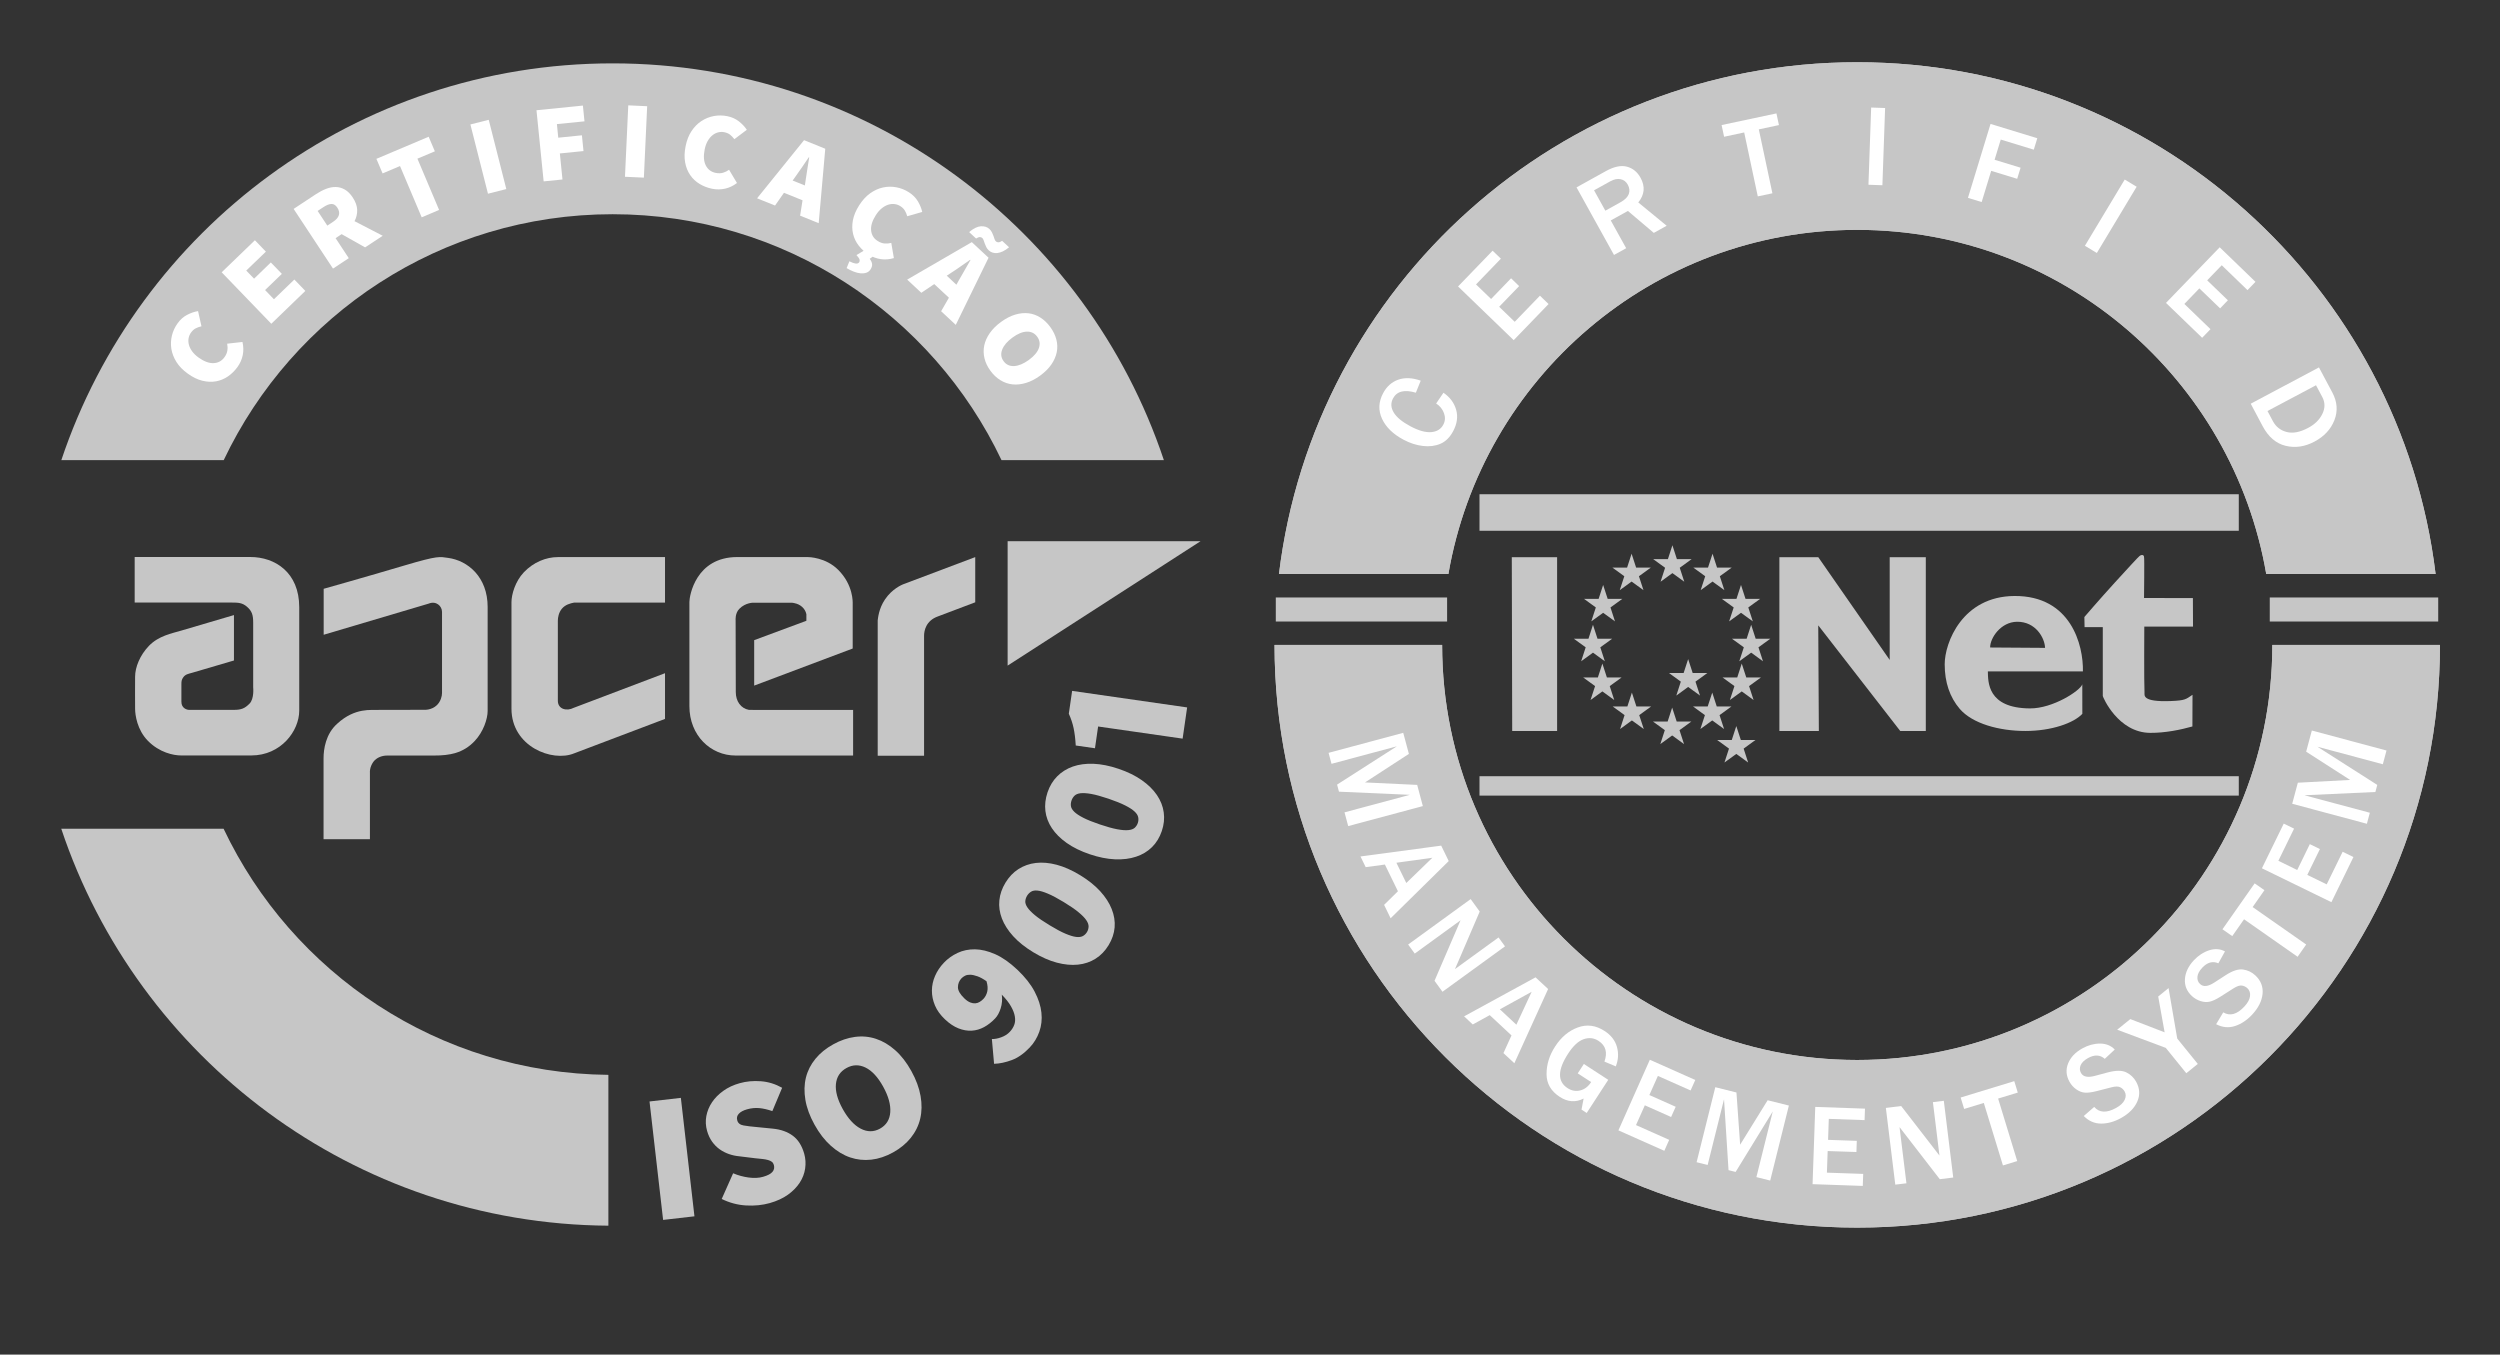 <?xml version="1.0" encoding="utf-8"?>
<!-- Generator: Adobe Illustrator 14.0.0, SVG Export Plug-In . SVG Version: 6.00 Build 43363)  -->
<!DOCTYPE svg PUBLIC "-//W3C//DTD SVG 1.1//EN" "http://www.w3.org/Graphics/SVG/1.1/DTD/svg11.dtd">
<svg version="1.1" id="Layer_1" xmlns="http://www.w3.org/2000/svg" xmlns:xlink="http://www.w3.org/1999/xlink" x="0px" y="0px"
	 width="104.272px" height="56.5px" viewBox="0 0 104.272 56.5" enable-background="new 0 0 104.272 56.5" xml:space="preserve">
<rect x="0" y="0" width="104.272" height="56.5" fill="#333333" stroke="none"/>
<g>
	<rect x="61.708" y="20.614" fill="#C6C6C6" width="31.669" height="1.524"/>
	<rect x="61.708" y="32.375" fill="#C6C6C6" width="31.669" height="0.809"/>
	<rect x="53.212" y="24.92" fill-rule="evenodd" clip-rule="evenodd" fill="#C6C6C6" width="7.145" height="1.003"/>
	<rect x="94.669" y="24.92" fill-rule="evenodd" clip-rule="evenodd" fill="#C6C6C6" width="7.026" height="1.003"/>
	<polygon fill-rule="evenodd" clip-rule="evenodd" fill="#C6C6C6" points="63.072,30.489 63.055,23.241 64.945,23.241 
		64.945,30.489 	"/>
	<polygon fill-rule="evenodd" clip-rule="evenodd" fill="#C6C6C6" points="74.216,30.489 74.216,23.241 75.839,23.241 
		78.817,27.525 78.817,23.241 80.323,23.241 80.323,30.489 79.257,30.489 75.837,26.083 75.862,30.489 	"/>
	<g>
		<path fill-rule="evenodd" clip-rule="evenodd" fill="#C6C6C6" d="M86.85,28.543l0.002,1.231c-0.362,0.385-1.288,0.714-2.372,0.714
			c-1.104,0-2.211-0.307-2.741-0.921c-0.419-0.492-0.628-1.113-0.628-1.862c0-0.896,0.734-2.833,2.909-2.847
			c2.359-0.015,2.88,2.051,2.856,3.146h-3.965c0.013,0.424-0.035,1.533,1.757,1.543C85.618,29.553,86.759,28.813,86.85,28.543
			 M85.297,27.022c-0.012-0.415-0.393-1.099-1.171-1.089c-0.68,0.009-1.124,0.682-1.12,1.073L85.297,27.022z"/>
		<path fill-rule="evenodd" clip-rule="evenodd" fill="#C6C6C6" d="M91.463,24.945l0.005,1.19h-2.032c0,0-0.014,2.314,0.009,2.753
			c0.006,0.109-0.114,0.398,1.092,0.352c0.627-0.024,0.636-0.081,0.91-0.261l-0.004,1.321c-0.492,0.139-1.138,0.271-1.761,0.267
			c-1.345-0.009-1.977-1.498-1.977-1.538c-0.001,0,0-2.871,0-2.871h-0.76l-0.008-0.424c0,0,0.628-0.731,1.27-1.436
			c0.406-0.444,1.014-1.109,1.028-1.105c0.047-0.05,0.191-0.084,0.191,0.047c0.02,0.005-0.001,1.702-0.001,1.702L91.463,24.945z"/>
		<polygon fill="#C6C6C6" points="67.328,29.197 66.833,28.838 66.339,29.197 66.529,28.616 66.034,28.257 66.645,28.257 
			66.833,27.676 67.022,28.257 67.634,28.257 67.14,28.616 		"/>
		<polygon fill="#C6C6C6" points="66.936,27.581 66.441,27.221 65.948,27.581 66.137,26.999 65.642,26.641 66.253,26.641 
			66.441,26.059 66.63,26.641 67.242,26.641 66.747,26.999 		"/>
		<polygon fill="#C6C6C6" points="67.359,25.917 66.865,25.559 66.371,25.917 66.56,25.336 66.065,24.977 66.677,24.977 
			66.865,24.397 67.054,24.977 67.666,24.977 67.171,25.336 		"/>
		<polygon fill="#C6C6C6" points="68.547,24.615 68.052,24.256 67.558,24.615 67.748,24.034 67.253,23.675 67.864,23.675 
			68.052,23.095 68.241,23.675 68.853,23.675 68.358,24.034 		"/>
		<polygon fill="#C6C6C6" points="70.249,24.263 69.754,23.904 69.26,24.263 69.449,23.681 68.954,23.322 69.566,23.322 
			69.754,22.742 69.942,23.322 70.554,23.322 70.06,23.681 		"/>
		<polygon fill="#C6C6C6" points="68.56,30.407 68.064,30.048 67.571,30.407 67.759,29.827 67.265,29.467 67.876,29.467 
			68.064,28.887 68.253,29.467 68.865,29.467 68.37,29.827 		"/>
		<polygon fill="#C6C6C6" points="70.239,31.035 69.744,30.675 69.25,31.035 69.438,30.454 68.944,30.095 69.555,30.095 
			69.744,29.513 69.933,30.095 70.544,30.095 70.05,30.454 		"/>
		<polygon fill="#C6C6C6" points="72.152,29.197 72.646,28.838 73.14,29.197 72.951,28.616 73.446,28.257 72.835,28.257 
			72.646,27.676 72.458,28.257 71.846,28.257 72.341,28.616 		"/>
		<polygon fill="#C6C6C6" points="72.544,27.581 73.039,27.221 73.532,27.581 73.343,26.999 73.838,26.641 73.227,26.641 
			73.039,26.059 72.85,26.641 72.238,26.641 72.733,26.999 		"/>
		<polygon fill="#C6C6C6" points="72.12,25.917 72.615,25.559 73.108,25.917 72.919,25.336 73.415,24.977 72.803,24.977 
			72.615,24.397 72.426,24.977 71.814,24.977 72.31,25.336 		"/>
		<polygon fill="#C6C6C6" points="70.933,24.615 71.428,24.256 71.921,24.615 71.732,24.034 72.227,23.675 71.616,23.675 
			71.428,23.095 71.239,23.675 70.627,23.675 71.122,24.034 		"/>
		<polygon fill="#C6C6C6" points="70.921,30.407 71.416,30.048 71.909,30.407 71.72,29.827 72.215,29.467 71.604,29.467 
			71.416,28.887 71.226,29.467 70.615,29.467 71.11,29.827 		"/>
		<polygon fill="#C6C6C6" points="69.917,29.011 70.411,28.652 70.905,29.011 70.716,28.43 71.211,28.071 70.6,28.071 70.411,27.49 
			70.222,28.071 69.611,28.071 70.105,28.43 		"/>
		<polygon fill="#C6C6C6" points="71.925,31.803 72.419,31.445 72.913,31.803 72.725,31.223 73.219,30.864 72.608,30.864 
			72.419,30.283 72.23,30.864 71.619,30.864 72.114,31.223 		"/>
		<path fill="#C6C6C6" d="M60.411,23.94c1.404-8.151,8.499-14.353,17.051-14.353c8.552,0,15.656,6.202,17.06,14.354l7.064,0
			C100.127,11.915,89.882,2.596,77.461,2.596c-12.421,0-22.658,9.319-24.117,21.346L60.411,23.94z"/>
		<path fill="#C6C6C6" d="M60.411,23.94c1.404-8.151,8.499-14.353,17.051-14.353c8.552,0,15.656,6.202,17.06,14.354l7.064,0
			C100.127,11.915,89.882,2.596,77.461,2.596c-12.421,0-22.658,9.319-24.117,21.346L60.411,23.94z"/>
		<path fill="#C6C6C6" d="M94.776,26.899c0,9.561-7.753,17.312-17.315,17.312c-9.561,0-17.311-7.75-17.311-17.312h-6.991
			c0,13.422,10.88,24.303,24.302,24.303c13.422,0,24.307-10.881,24.307-24.303H94.776z"/>
		<path fill="#C6C6C6" d="M94.776,26.899c0,9.561-7.753,17.312-17.315,17.312c-9.561,0-17.311-7.75-17.311-17.312h-6.991
			c0,13.422,10.88,24.303,24.302,24.303c13.422,0,24.307-10.881,24.307-24.303H94.776z"/>
		<path fill-rule="evenodd" clip-rule="evenodd" fill="#FFFFFF" d="M59.9,16.829l0.305-0.448c0.268,0.182,0.444,0.417,0.528,0.705
			c0.083,0.288,0.042,0.586-0.122,0.895c-0.138,0.26-0.316,0.436-0.532,0.528c-0.217,0.093-0.461,0.124-0.731,0.092
			c-0.271-0.031-0.541-0.119-0.81-0.262c-0.434-0.231-0.732-0.521-0.895-0.872c-0.162-0.35-0.147-0.706,0.044-1.065
			c0.15-0.283,0.362-0.471,0.635-0.567c0.273-0.095,0.586-0.081,0.935,0.042l-0.203,0.502c-0.476-0.141-0.793-0.062-0.952,0.237
			c-0.103,0.192-0.092,0.389,0.029,0.59c0.122,0.201,0.354,0.391,0.693,0.572c0.344,0.184,0.635,0.265,0.872,0.245
			c0.235-0.02,0.405-0.124,0.503-0.312c0.081-0.15,0.089-0.309,0.028-0.478C60.165,17.064,60.056,16.929,59.9,16.829"/>
		<polygon fill-rule="evenodd" clip-rule="evenodd" fill="#FFFFFF" points="64.589,12.681 63.134,14.188 60.814,11.948 
			62.255,10.456 62.6,10.789 61.563,11.863 62.192,12.47 63.025,11.607 63.361,11.933 62.528,12.795 63.177,13.422 64.229,12.333 		
			"/>
		<path fill-rule="evenodd" clip-rule="evenodd" fill="#FFFFFF" d="M69.515,9.416l-0.537,0.298l-1.08-0.916l-0.715,0.396
			l0.643,1.159l-0.508,0.281l-1.563-2.819l1.223-0.678c0.34-0.189,0.632-0.25,0.877-0.186c0.245,0.065,0.436,0.22,0.57,0.464
			c0.2,0.362,0.169,0.705-0.094,1.029L69.515,9.416z M66.957,8.787l0.632-0.351c0.183-0.101,0.298-0.216,0.345-0.342
			c0.047-0.127,0.032-0.257-0.042-0.393c-0.068-0.124-0.168-0.2-0.299-0.227c-0.13-0.028-0.274,0.002-0.434,0.09l-0.673,0.373
			L66.957,8.787z"/>
		<polygon fill-rule="evenodd" clip-rule="evenodd" fill="#FFFFFF" points="73.925,8.062 73.315,8.191 72.748,5.524 71.91,5.704 
			71.806,5.216 74.093,4.73 74.197,5.217 73.358,5.396 		"/>
		
			<rect x="78.015" y="4.515" transform="matrix(0.999 0.035 -0.035 0.999 0.265 -2.756)" fill-rule="evenodd" clip-rule="evenodd" fill="#FFFFFF" width="0.582" height="3.224"/>
		<polygon fill-rule="evenodd" clip-rule="evenodd" fill="#FFFFFF" points="82.653,8.428 82.081,8.253 83.023,5.169 84.973,5.766 
			84.827,6.243 83.449,5.821 83.192,6.664 84.276,6.995 84.134,7.458 83.05,7.126 		"/>
		
			<rect x="87.78" y="7.389" transform="matrix(0.857 0.515 -0.515 0.857 17.197 -44.05)" fill-rule="evenodd" clip-rule="evenodd" fill="#FFFFFF" width="0.581" height="3.224"/>
		<polygon fill-rule="evenodd" clip-rule="evenodd" fill="#FFFFFF" points="91.849,14.089 90.341,12.634 92.581,10.314 
			94.073,11.755 93.74,12.101 92.666,11.063 92.059,11.692 92.922,12.525 92.598,12.862 91.733,12.028 91.107,12.677 92.197,13.729 
					"/>
		<path fill-rule="evenodd" clip-rule="evenodd" fill="#FFFFFF" d="M93.875,16.838l2.846-1.514l0.559,1.049
			c0.206,0.388,0.234,0.772,0.085,1.153c-0.15,0.381-0.427,0.678-0.831,0.893c-0.403,0.215-0.805,0.273-1.205,0.175
			c-0.399-0.098-0.719-0.372-0.958-0.822L93.875,16.838z M94.574,17.143l0.228,0.427c0.123,0.229,0.312,0.379,0.569,0.447
			c0.257,0.068,0.556,0.012,0.897-0.169c0.279-0.148,0.477-0.342,0.595-0.585c0.119-0.242,0.117-0.478-0.005-0.707l-0.26-0.488
			L94.574,17.143z"/>
		<polygon fill-rule="evenodd" clip-rule="evenodd" fill="#FFFFFF" points="56.232,34.455 56.078,33.882 58.804,33.151 
			55.847,33.02 55.768,32.725 58.262,31.127 55.536,31.858 55.413,31.4 58.527,30.565 58.763,31.444 56.932,32.634 59.109,32.737 
			59.345,33.621 		"/>
		<path fill-rule="evenodd" clip-rule="evenodd" fill="#FFFFFF" d="M58.001,38.3l-0.272-0.559l0.577-0.568l-0.544-1.114
			l-0.801,0.109l-0.217-0.446l3.366-0.452l0.314,0.644L58.001,38.3z M58.655,36.829l1.087-1.053l-1.5,0.208L58.655,36.829z"/>
		<path fill-rule="evenodd" clip-rule="evenodd" fill="#FFFFFF" d="M60.164,41.365l-0.332-0.457l0.947-2.2
			c0.014-0.034,0.037-0.089,0.07-0.165c0.015-0.034,0.038-0.086,0.069-0.159l-1.911,1.389l-0.275-0.378L61.34,37.5l0.377,0.52
			l-0.872,2.03c-0.008,0.017-0.061,0.14-0.161,0.37l1.818-1.32l0.27,0.371L60.164,41.365z"/>
		<path fill-rule="evenodd" clip-rule="evenodd" fill="#FFFFFF" d="M63.162,44.347l-0.455-0.424l0.336-0.737l-0.907-0.846
			l-0.708,0.389l-0.362-0.338l2.98-1.628l0.524,0.488L63.162,44.347z M63.246,42.739l0.638-1.373l-1.326,0.731L63.246,42.739z"/>
		<path fill-rule="evenodd" clip-rule="evenodd" fill="#FFFFFF" d="M67.078,45.038l-0.899,1.383l-0.216-0.141l0.088-0.461
			c-0.332,0.169-0.664,0.146-0.994-0.069c-0.369-0.239-0.553-0.557-0.552-0.956c0-0.397,0.119-0.78,0.359-1.149
			c0.252-0.39,0.568-0.654,0.947-0.792c0.377-0.139,0.749-0.089,1.113,0.147c0.272,0.177,0.445,0.401,0.519,0.672
			c0.073,0.272,0.056,0.541-0.05,0.806l-0.474-0.2c0.136-0.382,0.054-0.67-0.246-0.864c-0.191-0.125-0.398-0.148-0.621-0.07
			c-0.221,0.077-0.438,0.278-0.647,0.601c-0.444,0.683-0.451,1.163-0.023,1.44c0.166,0.108,0.341,0.141,0.525,0.096
			c0.183-0.044,0.336-0.161,0.458-0.349l-0.559-0.363l0.255-0.392L67.078,45.038z"/>
		<polygon fill-rule="evenodd" clip-rule="evenodd" fill="#FFFFFF" points="69.417,47.999 67.502,47.146 68.813,44.201 
			70.708,45.045 70.513,45.482 69.149,44.875 68.793,45.673 69.891,46.162 69.7,46.589 68.604,46.101 68.236,46.926 69.62,47.542 		
			"/>
		<polygon fill-rule="evenodd" clip-rule="evenodd" fill="#FFFFFF" points="73.833,49.24 73.257,49.096 73.94,46.357 72.391,48.88 
			72.095,48.806 71.907,45.851 71.224,48.589 70.763,48.475 71.543,45.346 72.425,45.566 72.579,47.744 73.726,45.89 74.612,46.111 
					"/>
		<polygon fill-rule="evenodd" clip-rule="evenodd" fill="#FFFFFF" points="77.694,49.463 75.6,49.39 75.712,46.168 77.786,46.24 
			77.769,46.719 76.277,46.667 76.247,47.542 77.445,47.583 77.429,48.049 76.23,48.009 76.198,48.91 77.712,48.962 		"/>
		<path fill-rule="evenodd" clip-rule="evenodd" fill="#FFFFFF" d="M81.467,49.113l-0.561,0.07l-1.465-1.896
			c-0.023-0.029-0.059-0.076-0.109-0.141c-0.023-0.029-0.058-0.074-0.105-0.137l0.288,2.345L79.05,49.41l-0.393-3.2l0.638-0.079
			l1.352,1.748c0.011,0.015,0.093,0.122,0.246,0.319l-0.274-2.229l0.455-0.056L81.467,49.113z"/>
		<polygon fill-rule="evenodd" clip-rule="evenodd" fill="#FFFFFF" points="84.136,48.427 83.54,48.609 82.742,46.002 
			81.922,46.253 81.777,45.776 84.013,45.093 84.159,45.57 83.339,45.82 		"/>
		<path fill-rule="evenodd" clip-rule="evenodd" fill="#FFFFFF" d="M86.911,46.547l0.436-0.379c0.214,0.247,0.519,0.261,0.914,0.042
			c0.181-0.1,0.299-0.213,0.357-0.338c0.058-0.125,0.057-0.241-0.002-0.347c-0.042-0.077-0.104-0.136-0.185-0.177
			c-0.079-0.041-0.202-0.04-0.367,0.003l-0.617,0.158c-0.211,0.054-0.377,0.075-0.5,0.063c-0.122-0.012-0.24-0.06-0.355-0.142
			c-0.115-0.083-0.208-0.187-0.278-0.314c-0.139-0.252-0.158-0.506-0.055-0.762c0.104-0.256,0.301-0.465,0.592-0.626
			c0.242-0.135,0.489-0.202,0.739-0.202c0.248,0.001,0.454,0.083,0.614,0.249l-0.417,0.388c-0.194-0.172-0.427-0.183-0.699-0.032
			c-0.158,0.088-0.261,0.188-0.308,0.3c-0.046,0.112-0.042,0.219,0.015,0.321c0.089,0.161,0.283,0.202,0.581,0.121l0.545-0.146
			c0.331-0.087,0.585-0.087,0.763,0c0.178,0.087,0.315,0.217,0.411,0.389c0.153,0.278,0.17,0.553,0.049,0.828
			c-0.121,0.274-0.347,0.503-0.679,0.688c-0.28,0.155-0.557,0.232-0.832,0.232C87.357,46.862,87.117,46.757,86.911,46.547"/>
		<polygon fill-rule="evenodd" clip-rule="evenodd" fill="#FFFFFF" points="91.667,44.375 91.188,44.763 90.332,43.706 
			88.305,42.948 88.853,42.505 90.284,43.057 90.016,41.563 90.448,41.212 90.81,43.317 		"/>
		<path fill-rule="evenodd" clip-rule="evenodd" fill="#FFFFFF" d="M92.432,42.719l0.297-0.495c0.28,0.168,0.574,0.088,0.882-0.244
			c0.141-0.151,0.219-0.294,0.235-0.432c0.016-0.137-0.021-0.247-0.109-0.329c-0.065-0.061-0.141-0.098-0.231-0.112
			c-0.088-0.015-0.206,0.025-0.349,0.116l-0.538,0.342c-0.184,0.116-0.336,0.188-0.457,0.214c-0.121,0.026-0.248,0.018-0.382-0.026
			c-0.134-0.042-0.254-0.113-0.361-0.211c-0.21-0.197-0.307-0.433-0.288-0.708c0.019-0.275,0.142-0.534,0.369-0.779
			c0.19-0.202,0.403-0.342,0.641-0.419c0.237-0.077,0.458-0.062,0.661,0.046l-0.277,0.497c-0.236-0.104-0.461-0.042-0.674,0.186
			c-0.123,0.132-0.19,0.26-0.199,0.38c-0.01,0.122,0.027,0.222,0.113,0.3c0.135,0.126,0.332,0.105,0.59-0.063l0.474-0.307
			c0.288-0.186,0.529-0.265,0.727-0.237c0.196,0.029,0.366,0.109,0.51,0.244c0.231,0.216,0.332,0.473,0.303,0.772
			c-0.031,0.298-0.174,0.586-0.433,0.864c-0.219,0.234-0.458,0.393-0.72,0.478C92.953,42.88,92.692,42.854,92.432,42.719"/>
		<polygon fill-rule="evenodd" clip-rule="evenodd" fill="#FFFFFF" points="96.188,39.395 95.83,39.906 93.597,38.342 
			93.105,39.044 92.696,38.759 94.039,36.844 94.447,37.129 93.955,37.832 		"/>
		<polygon fill-rule="evenodd" clip-rule="evenodd" fill="#FFFFFF" points="98.159,35.746 97.24,37.629 94.342,36.215 
			95.252,34.352 95.683,34.561 95.028,35.903 95.814,36.287 96.34,35.208 96.761,35.413 96.234,36.491 97.044,36.886 97.709,35.526 
					"/>
		<polygon fill-rule="evenodd" clip-rule="evenodd" fill="#FFFFFF" points="99.538,31.303 99.385,31.876 96.658,31.146 
			99.153,32.738 99.074,33.033 96.116,33.169 98.843,33.899 98.72,34.359 95.605,33.524 95.84,32.646 98.021,32.53 96.187,31.352 
			96.424,30.469 		"/>
		<path fill="#C6C6C6" d="M25.551,8.935c7.161,0,13.341,4.193,16.221,10.257h6.772C45.329,9.575,36.25,2.643,25.551,2.643
			c-10.698,0-19.778,6.932-22.993,16.549h6.773C12.211,13.127,18.391,8.935,25.551,8.935"/>
		<path fill="#C6C6C6" d="M9.326,34.566H2.555c3.194,9.569,12.195,16.48,22.82,16.556v-6.291
			C18.287,44.763,12.181,40.585,9.326,34.566"/>
		<path fill="#C6C6C6" d="M36.608,25.874v5.647h1.934v-5.008c0-0.187,0.067-0.624,0.58-0.804l1.554-0.588v-1.885l-3.014,1.137
			c-0.039,0.018-0.45,0.182-0.75,0.628C36.648,25.391,36.621,25.79,36.608,25.874"/>
		<path fill="#C6C6C6" d="M27.737,29.985v-1.907l-3.81,1.445c-0.287,0.15-0.66,0.061-0.66-0.297V25.89
			c0-0.135,0.036-0.341,0.167-0.5c0.145-0.171,0.344-0.223,0.514-0.257l3.789,0.002v-1.899h-4.472c-0.485,0-1.016,0.211-1.419,0.637
			c-0.357,0.378-0.513,0.921-0.513,1.247v4.438c0,1.58,1.699,2.24,2.612,1.864L27.737,29.985z"/>
		<path fill="#C6C6C6" d="M31.237,29.608c-0.334-0.06-0.548-0.355-0.548-0.74l-0.007-2.998c0,0-0.029-0.291,0.154-0.476
			c0.261-0.266,0.598-0.259,0.603-0.255h1.565c0.047,0,0.092,0.005,0.137,0.019c0.235,0.046,0.439,0.213,0.492,0.458v0.042v0.234
			L31.456,26.7v1.896l4.109-1.547v-1.866c0-0.062,0.032-0.779-0.606-1.417c-0.519-0.519-1.222-0.532-1.279-0.532h-2.928
			c-1.737,0-1.998,1.625-1.998,1.872v4.346c0,1.228,0.89,2.06,1.923,2.06h4.905V29.61h-4.061L31.237,29.608z"/>
		<path fill="#C6C6C6" d="M13.5,24.558v1.917l4.38-1.299c0.313-0.128,0.556,0.102,0.556,0.346v3.382c0,0.135-0.054,0.347-0.207,0.5
			c-0.229,0.229-0.548,0.201-0.548,0.201l-1.934,0.004c-0.224,0.021-0.929-0.117-1.679,0.573c-0.487,0.43-0.573,1.075-0.573,1.441
			v3.379h1.934v-2.753c-0.018-0.223,0.096-0.435,0.2-0.54c0.087-0.086,0.261-0.197,0.526-0.197h1.945
			c0.651,0,1.214-0.093,1.697-0.604c0.367-0.387,0.542-0.93,0.542-1.256v-4.338c0-1.249-0.826-1.935-1.652-2.046
			c-0.35-0.046-0.393-0.107-1.811,0.315C15.249,24.067,13.5,24.558,13.5,24.558"/>
		<path fill="#C6C6C6" d="M10.56,25.972v2.696c0,0,0.05,0.476-0.152,0.679c-0.197,0.197-0.331,0.261-0.665,0.261H7.925
			c-0.126,0.012-0.365-0.069-0.359-0.343v-0.715c0-0.137,0.007-0.2,0.077-0.299c0.09-0.129,0.216-0.146,0.359-0.187l1.756-0.516
			v-1.894L7.566,26.3c-0.395,0.117-0.95,0.217-1.354,0.638c-0.381,0.396-0.577,0.896-0.577,1.288c-0.006,0,0,1.333,0,1.333
			c0,0.262,0.085,0.882,0.533,1.339c0.479,0.489,1.064,0.611,1.387,0.611h2.927c1.238,0,1.999-1.022,1.999-1.872v-4.313
			c0-1.453-1.013-2.092-2.04-2.092H5.617v1.9h4.059c0.261,0,0.435,0.009,0.626,0.175C10.513,25.491,10.56,25.656,10.56,25.972"/>
		<polygon fill="#C6C6C6" points="42.027,22.574 42.027,27.762 50.072,22.574 		"/>
		<path fill="#FFFFFF" d="M7.831,15.583c-0.204-0.146-0.361-0.308-0.473-0.486c-0.111-0.178-0.181-0.361-0.211-0.547
			c-0.029-0.187-0.021-0.372,0.024-0.556c0.046-0.184,0.125-0.354,0.238-0.511c0.11-0.154,0.242-0.271,0.396-0.351
			c0.154-0.08,0.305-0.131,0.455-0.157l0.143,0.634c-0.095,0.023-0.177,0.052-0.247,0.089c-0.07,0.037-0.133,0.095-0.19,0.174
			c-0.052,0.072-0.085,0.153-0.101,0.241c-0.015,0.089-0.01,0.18,0.015,0.271c0.025,0.091,0.07,0.183,0.136,0.273
			c0.067,0.091,0.155,0.176,0.264,0.255c0.229,0.164,0.437,0.242,0.628,0.234c0.19-0.008,0.341-0.09,0.454-0.247
			c0.068-0.094,0.108-0.188,0.121-0.283c0.014-0.094,0.01-0.188-0.009-0.281l0.639-0.072c0.043,0.19,0.047,0.374,0.011,0.551
			c-0.037,0.177-0.109,0.34-0.216,0.489c-0.114,0.159-0.248,0.291-0.4,0.396c-0.152,0.105-0.319,0.173-0.498,0.206
			c-0.181,0.033-0.37,0.024-0.57-0.025C8.24,15.832,8.037,15.732,7.831,15.583"/>
		<polygon fill="#FFFFFF" points="9.246,11.357 10.632,10.02 11.09,10.496 10.271,11.285 10.597,11.623 11.296,10.947 
			11.756,11.422 11.056,12.098 11.425,12.481 12.277,11.659 12.735,12.134 11.316,13.504 		"/>
		<path fill="#FFFFFF" d="M15.228,10.318l-0.979-0.552l-0.252,0.167l0.55,0.835l-0.658,0.435l-1.642-2.49l0.943-0.622
			c0.132-0.086,0.267-0.158,0.406-0.212c0.138-0.054,0.272-0.081,0.403-0.079c0.131,0.001,0.257,0.036,0.379,0.104
			c0.122,0.068,0.234,0.18,0.336,0.335c0.118,0.179,0.179,0.352,0.184,0.517c0.004,0.166-0.033,0.321-0.111,0.469l1.176,0.609
			L15.228,10.318z M13.652,9.411l0.237-0.157c0.265-0.174,0.326-0.373,0.181-0.592C14,8.555,13.918,8.504,13.823,8.507
			c-0.095,0.003-0.208,0.049-0.338,0.135l-0.237,0.156L13.652,9.411z"/>
		<polygon fill="#FFFFFF" points="16.684,6.926 15.957,7.233 15.699,6.625 17.879,5.703 18.137,6.311 17.41,6.618 18.314,8.756 
			17.588,9.064 		"/>
		
			<rect x="19.969" y="5.039" transform="matrix(-0.969 0.246 -0.246 -0.969 41.707 7.856)" fill="#FFFFFF" width="0.789" height="2.981"/>
		<polygon fill="#FFFFFF" points="22.376,4.598 24.312,4.403 24.378,5.061 23.228,5.176 23.284,5.743 24.271,5.643 24.337,6.301 
			23.351,6.4 23.46,7.486 22.675,7.565 		"/>
		
			<rect x="26.136" y="4.416" transform="matrix(-0.999 -0.046 0.046 -0.999 52.762 13.023)" fill="#FFFFFF" width="0.789" height="2.982"/>
		<path fill="#FFFFFF" d="M28.596,6.096c0.049-0.246,0.132-0.456,0.248-0.631c0.117-0.174,0.254-0.314,0.412-0.417
			c0.158-0.104,0.331-0.172,0.517-0.208c0.187-0.034,0.374-0.032,0.563,0.006c0.186,0.038,0.347,0.11,0.483,0.217
			c0.136,0.107,0.246,0.224,0.33,0.35l-0.519,0.392c-0.059-0.078-0.12-0.14-0.182-0.189c-0.062-0.048-0.142-0.082-0.237-0.102
			c-0.087-0.018-0.175-0.014-0.262,0.008c-0.087,0.023-0.167,0.064-0.24,0.125c-0.074,0.06-0.138,0.139-0.194,0.237
			c-0.055,0.098-0.096,0.213-0.123,0.345c-0.056,0.276-0.041,0.499,0.045,0.669c0.086,0.17,0.224,0.274,0.412,0.313
			c0.114,0.022,0.217,0.021,0.308-0.006c0.091-0.027,0.176-0.069,0.252-0.125l0.329,0.553c-0.155,0.118-0.32,0.197-0.497,0.236
			s-0.355,0.041-0.534,0.005c-0.192-0.039-0.367-0.106-0.526-0.202c-0.159-0.095-0.29-0.218-0.393-0.369
			c-0.104-0.15-0.175-0.327-0.212-0.53C28.539,6.57,28.546,6.345,28.596,6.096"/>
		<path fill="#FFFFFF" d="M33.473,8.354l-0.774-0.313l-0.373,0.532l-0.749-0.302l1.959-2.425l0.885,0.358l-0.274,3.104l-0.775-0.312
			L33.473,8.354z M33.57,7.735l0.031-0.21c0.02-0.146,0.044-0.305,0.073-0.475c0.03-0.17,0.055-0.331,0.077-0.483L33.733,6.56
			c-0.088,0.129-0.18,0.264-0.275,0.406c-0.095,0.142-0.187,0.271-0.274,0.391L33.06,7.53L33.57,7.735z"/>
		<path fill="#FFFFFF" d="M36.073,10.428l0.379,0.241l-0.178,0.126c0.053,0.066,0.085,0.134,0.098,0.206
			c0.012,0.071-0.008,0.148-0.06,0.231c-0.044,0.069-0.103,0.117-0.175,0.142c-0.072,0.025-0.152,0.033-0.242,0.026
			c-0.089-0.008-0.184-0.031-0.284-0.07c-0.101-0.039-0.201-0.087-0.3-0.147l0.116-0.285c0.095,0.05,0.18,0.081,0.253,0.093
			c0.074,0.012,0.127-0.007,0.16-0.059c0.018-0.029,0.021-0.064,0.011-0.107c-0.011-0.043-0.054-0.104-0.129-0.186L36.073,10.428z
			 M35.836,8.561c0.135-0.211,0.288-0.378,0.459-0.5c0.171-0.121,0.35-0.202,0.535-0.242c0.185-0.04,0.371-0.042,0.557-0.007
			s0.36,0.104,0.523,0.208c0.16,0.102,0.285,0.227,0.374,0.376c0.087,0.148,0.148,0.296,0.181,0.444l-0.625,0.179
			c-0.027-0.093-0.061-0.174-0.103-0.241c-0.04-0.068-0.102-0.127-0.185-0.18c-0.074-0.048-0.156-0.077-0.246-0.087
			c-0.091-0.01-0.18,0-0.27,0.03c-0.09,0.03-0.178,0.081-0.266,0.153c-0.087,0.071-0.167,0.164-0.239,0.277
			c-0.151,0.237-0.217,0.451-0.198,0.641c0.019,0.19,0.109,0.336,0.272,0.439c0.098,0.062,0.195,0.097,0.289,0.105
			c0.095,0.008,0.188-0.001,0.28-0.025l0.108,0.634c-0.187,0.055-0.37,0.069-0.549,0.043c-0.179-0.027-0.346-0.09-0.5-0.188
			c-0.166-0.105-0.305-0.231-0.418-0.377c-0.114-0.146-0.192-0.309-0.234-0.486c-0.043-0.177-0.045-0.368-0.008-0.57
			C35.613,8.983,35.7,8.774,35.836,8.561"/>
		<path fill="#FFFFFF" d="M39.578,12.417l-0.612-0.568l-0.539,0.363l-0.59-0.55l2.696-1.563l0.698,0.65l-1.367,2.801l-0.611-0.569
			L39.578,12.417z M39.89,11.875l0.104-0.186c0.071-0.131,0.151-0.27,0.239-0.417c0.087-0.148,0.169-0.29,0.244-0.425l-0.013-0.012
			c-0.129,0.089-0.263,0.182-0.402,0.28c-0.14,0.099-0.271,0.188-0.397,0.268l-0.177,0.116L39.89,11.875z M41.241,10.443
			c-0.045-0.042-0.08-0.087-0.106-0.139s-0.047-0.102-0.063-0.15c-0.017-0.05-0.033-0.095-0.047-0.136
			c-0.014-0.04-0.033-0.071-0.055-0.091c-0.027-0.025-0.061-0.038-0.102-0.039c-0.041,0-0.093,0.02-0.157,0.061l-0.289-0.269
			c0.178-0.151,0.341-0.232,0.488-0.242c0.147-0.009,0.266,0.028,0.358,0.114c0.044,0.042,0.08,0.088,0.105,0.139
			c0.026,0.051,0.047,0.102,0.064,0.15c0.017,0.049,0.032,0.094,0.045,0.133c0.013,0.04,0.032,0.071,0.057,0.094
			c0.026,0.025,0.06,0.038,0.102,0.039c0.042,0,0.094-0.02,0.157-0.062l0.289,0.269c-0.09,0.074-0.176,0.131-0.258,0.17
			c-0.082,0.039-0.158,0.062-0.23,0.07c-0.073,0.008-0.139,0.002-0.199-0.018C41.338,10.516,41.285,10.485,41.241,10.443"/>
		<path fill="#FFFFFF" d="M41.309,15.463c-0.123-0.168-0.205-0.341-0.248-0.52c-0.042-0.179-0.046-0.356-0.01-0.532
			c0.036-0.176,0.114-0.348,0.231-0.517c0.118-0.169,0.275-0.325,0.473-0.469s0.394-0.245,0.588-0.303
			c0.194-0.058,0.379-0.076,0.556-0.055c0.176,0.021,0.341,0.081,0.495,0.179c0.154,0.097,0.292,0.23,0.415,0.398
			c0.12,0.166,0.204,0.337,0.25,0.515c0.046,0.178,0.052,0.354,0.017,0.53c-0.036,0.175-0.11,0.346-0.224,0.512
			c-0.114,0.166-0.27,0.321-0.467,0.465c-0.198,0.144-0.395,0.246-0.592,0.305c-0.197,0.06-0.384,0.08-0.563,0.061
			c-0.178-0.02-0.347-0.077-0.504-0.175C41.568,15.76,41.429,15.629,41.309,15.463 M41.858,15.063
			c0.106,0.146,0.253,0.214,0.44,0.205c0.188-0.01,0.392-0.095,0.612-0.254c0.22-0.161,0.36-0.325,0.42-0.496
			c0.06-0.17,0.037-0.328-0.069-0.474c-0.107-0.146-0.25-0.217-0.43-0.212c-0.18,0.004-0.381,0.085-0.601,0.246
			c-0.22,0.161-0.363,0.329-0.43,0.504C41.732,14.757,41.752,14.917,41.858,15.063"/>
		
			<rect x="27.385" y="45.876" transform="matrix(-0.994 0.114 -0.114 -0.994 61.415 93.21)" fill="#C6C6C6" width="1.315" height="4.97"/>
		<path fill="#C6C6C6" d="M30.578,48.936c0.21,0.088,0.427,0.148,0.65,0.177c0.223,0.03,0.423,0.021,0.599-0.03
			c0.191-0.054,0.322-0.123,0.391-0.206c0.07-0.083,0.089-0.178,0.059-0.287c-0.017-0.059-0.045-0.103-0.086-0.134
			c-0.041-0.031-0.094-0.056-0.16-0.074c-0.066-0.019-0.143-0.033-0.23-0.042c-0.087-0.01-0.189-0.02-0.303-0.031l-0.667-0.082
			c-0.142-0.013-0.283-0.043-0.423-0.091c-0.14-0.048-0.271-0.115-0.391-0.2c-0.119-0.085-0.224-0.191-0.316-0.319
			c-0.091-0.128-0.161-0.278-0.21-0.45c-0.058-0.206-0.068-0.411-0.031-0.615c0.038-0.204,0.116-0.396,0.235-0.574
			c0.119-0.179,0.277-0.339,0.472-0.479c0.197-0.141,0.425-0.248,0.685-0.32c0.274-0.078,0.567-0.105,0.879-0.082
			c0.311,0.023,0.608,0.114,0.891,0.273l-0.408,0.973c-0.194-0.067-0.374-0.109-0.54-0.125c-0.167-0.016-0.337,0-0.514,0.05
			c-0.157,0.044-0.272,0.106-0.345,0.185c-0.074,0.079-0.095,0.173-0.064,0.28c0.031,0.113,0.119,0.183,0.262,0.208
			c0.142,0.026,0.336,0.049,0.58,0.07l0.646,0.064c0.332,0.033,0.609,0.132,0.831,0.297c0.221,0.165,0.379,0.415,0.473,0.748
			c0.057,0.201,0.069,0.407,0.039,0.617c-0.031,0.21-0.106,0.407-0.227,0.592c-0.12,0.184-0.283,0.351-0.49,0.5
			c-0.207,0.148-0.46,0.265-0.759,0.35c-0.305,0.086-0.633,0.119-0.985,0.099c-0.352-0.02-0.692-0.11-1.019-0.271L30.578,48.936z"/>
		<path fill="#C6C6C6" d="M37.252,48.064c-0.303,0.168-0.606,0.27-0.911,0.304c-0.304,0.034-0.598,0.003-0.881-0.093
			c-0.284-0.096-0.553-0.259-0.808-0.488c-0.255-0.229-0.482-0.521-0.679-0.878c-0.198-0.356-0.325-0.702-0.381-1.034
			c-0.056-0.333-0.049-0.643,0.022-0.931c0.071-0.287,0.204-0.547,0.397-0.783c0.193-0.235,0.44-0.437,0.744-0.604
			c0.299-0.166,0.6-0.269,0.904-0.309c0.304-0.04,0.597-0.013,0.879,0.081c0.283,0.094,0.55,0.252,0.8,0.475
			c0.251,0.222,0.476,0.511,0.673,0.868c0.198,0.357,0.326,0.705,0.385,1.042c0.059,0.337,0.054,0.652-0.015,0.944
			s-0.2,0.558-0.393,0.799C37.797,47.695,37.551,47.898,37.252,48.064 M36.704,47.074c0.263-0.146,0.406-0.375,0.428-0.687
			c0.022-0.313-0.077-0.667-0.296-1.064c-0.22-0.397-0.464-0.662-0.734-0.795s-0.536-0.127-0.798,0.019
			c-0.264,0.146-0.409,0.368-0.439,0.667c-0.029,0.299,0.065,0.646,0.285,1.044c0.221,0.396,0.468,0.669,0.745,0.815
			C36.171,47.219,36.441,47.22,36.704,47.074"/>
		<path fill="#C6C6C6" d="M41.37,43.337c0.115,0.003,0.246-0.02,0.39-0.073c0.145-0.053,0.265-0.128,0.359-0.229
			c0.084-0.089,0.145-0.186,0.184-0.29c0.039-0.104,0.047-0.22,0.025-0.35c-0.021-0.129-0.075-0.269-0.16-0.419
			c-0.085-0.151-0.213-0.315-0.384-0.49c0.013,0.097,0.016,0.193,0.008,0.292c-0.008,0.097-0.026,0.191-0.055,0.28
			c-0.028,0.088-0.063,0.169-0.101,0.24c-0.04,0.071-0.083,0.131-0.129,0.179c-0.143,0.151-0.297,0.272-0.462,0.362
			c-0.165,0.089-0.337,0.139-0.516,0.149c-0.178,0.01-0.362-0.021-0.551-0.096c-0.189-0.074-0.379-0.2-0.567-0.379
			c-0.189-0.179-0.328-0.37-0.414-0.575c-0.087-0.205-0.129-0.412-0.128-0.622c0.001-0.209,0.045-0.412,0.132-0.612
			c0.086-0.199,0.208-0.381,0.366-0.548c0.161-0.17,0.352-0.307,0.573-0.411c0.22-0.104,0.463-0.153,0.727-0.15
			c0.263,0.004,0.544,0.072,0.843,0.204s0.608,0.35,0.926,0.65c0.318,0.302,0.558,0.605,0.718,0.911
			c0.16,0.306,0.254,0.598,0.283,0.879c0.03,0.28,0,0.545-0.089,0.795c-0.088,0.249-0.222,0.468-0.401,0.657
			c-0.239,0.252-0.488,0.427-0.748,0.524c-0.261,0.096-0.506,0.149-0.737,0.155L41.37,43.337z M41.021,41.659
			c0.076-0.082,0.129-0.183,0.157-0.305c0.027-0.121,0.017-0.264-0.032-0.428c-0.139-0.098-0.265-0.166-0.378-0.206
			c-0.114-0.04-0.211-0.062-0.297-0.065c-0.084-0.002-0.158,0.01-0.218,0.041c-0.061,0.03-0.112,0.068-0.154,0.112
			c-0.094,0.1-0.143,0.222-0.145,0.364c-0.001,0.143,0.091,0.301,0.276,0.477c0.085,0.08,0.165,0.134,0.24,0.163
			c0.074,0.029,0.144,0.041,0.209,0.036c0.065-0.005,0.126-0.025,0.183-0.06C40.919,41.754,40.971,41.711,41.021,41.659"/>
		<path fill="#C6C6C6" d="M46.239,39.422c-0.146,0.239-0.327,0.428-0.544,0.564c-0.217,0.137-0.462,0.22-0.735,0.248
			c-0.273,0.028-0.568,0-0.884-0.084c-0.316-0.084-0.643-0.229-0.983-0.435c-0.34-0.207-0.618-0.429-0.834-0.667
			c-0.216-0.238-0.373-0.484-0.47-0.736c-0.097-0.253-0.133-0.506-0.107-0.759c0.025-0.253,0.111-0.5,0.256-0.739
			c0.146-0.239,0.326-0.429,0.541-0.566s0.455-0.223,0.722-0.255s0.556-0.007,0.867,0.074c0.311,0.082,0.637,0.226,0.977,0.432
			c0.34,0.207,0.621,0.43,0.841,0.671c0.22,0.241,0.381,0.489,0.482,0.745c0.102,0.256,0.143,0.511,0.122,0.766
			C46.468,38.935,46.384,39.183,46.239,39.422 M45.337,38.875c0.042-0.07,0.064-0.146,0.067-0.228
			c0.002-0.082-0.03-0.171-0.097-0.269c-0.066-0.097-0.174-0.208-0.326-0.332c-0.151-0.125-0.357-0.266-0.619-0.425
			c-0.262-0.159-0.48-0.275-0.656-0.348c-0.176-0.074-0.319-0.118-0.432-0.128c-0.112-0.012-0.202,0.004-0.27,0.047
			c-0.067,0.042-0.123,0.099-0.165,0.167c-0.044,0.074-0.069,0.15-0.075,0.228c-0.005,0.077,0.023,0.163,0.085,0.257
			s0.166,0.203,0.313,0.325c0.146,0.122,0.351,0.261,0.613,0.42c0.261,0.159,0.482,0.277,0.662,0.353s0.328,0.122,0.445,0.136
			c0.116,0.014,0.21,0.002,0.281-0.035C45.234,39.004,45.292,38.949,45.337,38.875"/>
		<path fill="#C6C6C6" d="M48.457,34.663c-0.09,0.266-0.226,0.489-0.408,0.669c-0.183,0.181-0.404,0.314-0.665,0.4
			c-0.26,0.087-0.553,0.123-0.88,0.109s-0.678-0.084-1.055-0.212c-0.376-0.127-0.696-0.285-0.958-0.47
			c-0.263-0.186-0.469-0.391-0.619-0.617c-0.15-0.225-0.239-0.464-0.27-0.717c-0.03-0.252,0-0.511,0.089-0.777
			c0.09-0.265,0.225-0.489,0.405-0.67c0.18-0.181,0.397-0.316,0.65-0.406c0.254-0.089,0.541-0.127,0.863-0.115
			c0.321,0.013,0.67,0.082,1.046,0.21c0.377,0.127,0.698,0.285,0.966,0.472c0.268,0.188,0.479,0.395,0.633,0.622
			c0.154,0.228,0.25,0.468,0.284,0.723C48.574,34.138,48.547,34.398,48.457,34.663 M47.458,34.324
			c0.025-0.077,0.032-0.156,0.015-0.236c-0.015-0.081-0.066-0.162-0.152-0.241c-0.086-0.081-0.216-0.165-0.39-0.253
			c-0.175-0.089-0.407-0.182-0.696-0.281c-0.29-0.097-0.529-0.164-0.716-0.198c-0.188-0.033-0.337-0.043-0.45-0.03
			c-0.112,0.013-0.196,0.048-0.253,0.104c-0.056,0.056-0.098,0.122-0.124,0.2c-0.028,0.082-0.036,0.162-0.024,0.238
			c0.013,0.077,0.059,0.154,0.14,0.233c0.081,0.079,0.206,0.162,0.376,0.249c0.169,0.087,0.399,0.179,0.689,0.277
			c0.289,0.098,0.531,0.165,0.723,0.201c0.192,0.036,0.347,0.048,0.464,0.036c0.117-0.011,0.206-0.043,0.266-0.095
			C47.385,34.473,47.43,34.407,47.458,34.324"/>
		<path fill="#C6C6C6" d="M45.801,30.301l-0.131,0.908l-0.802-0.115c-0.016-0.28-0.046-0.521-0.089-0.724
			c-0.043-0.202-0.109-0.402-0.2-0.6l0.138-0.954l4.797,0.69l-0.188,1.302L45.801,30.301z"/>
	</g>
</g>
</svg>
